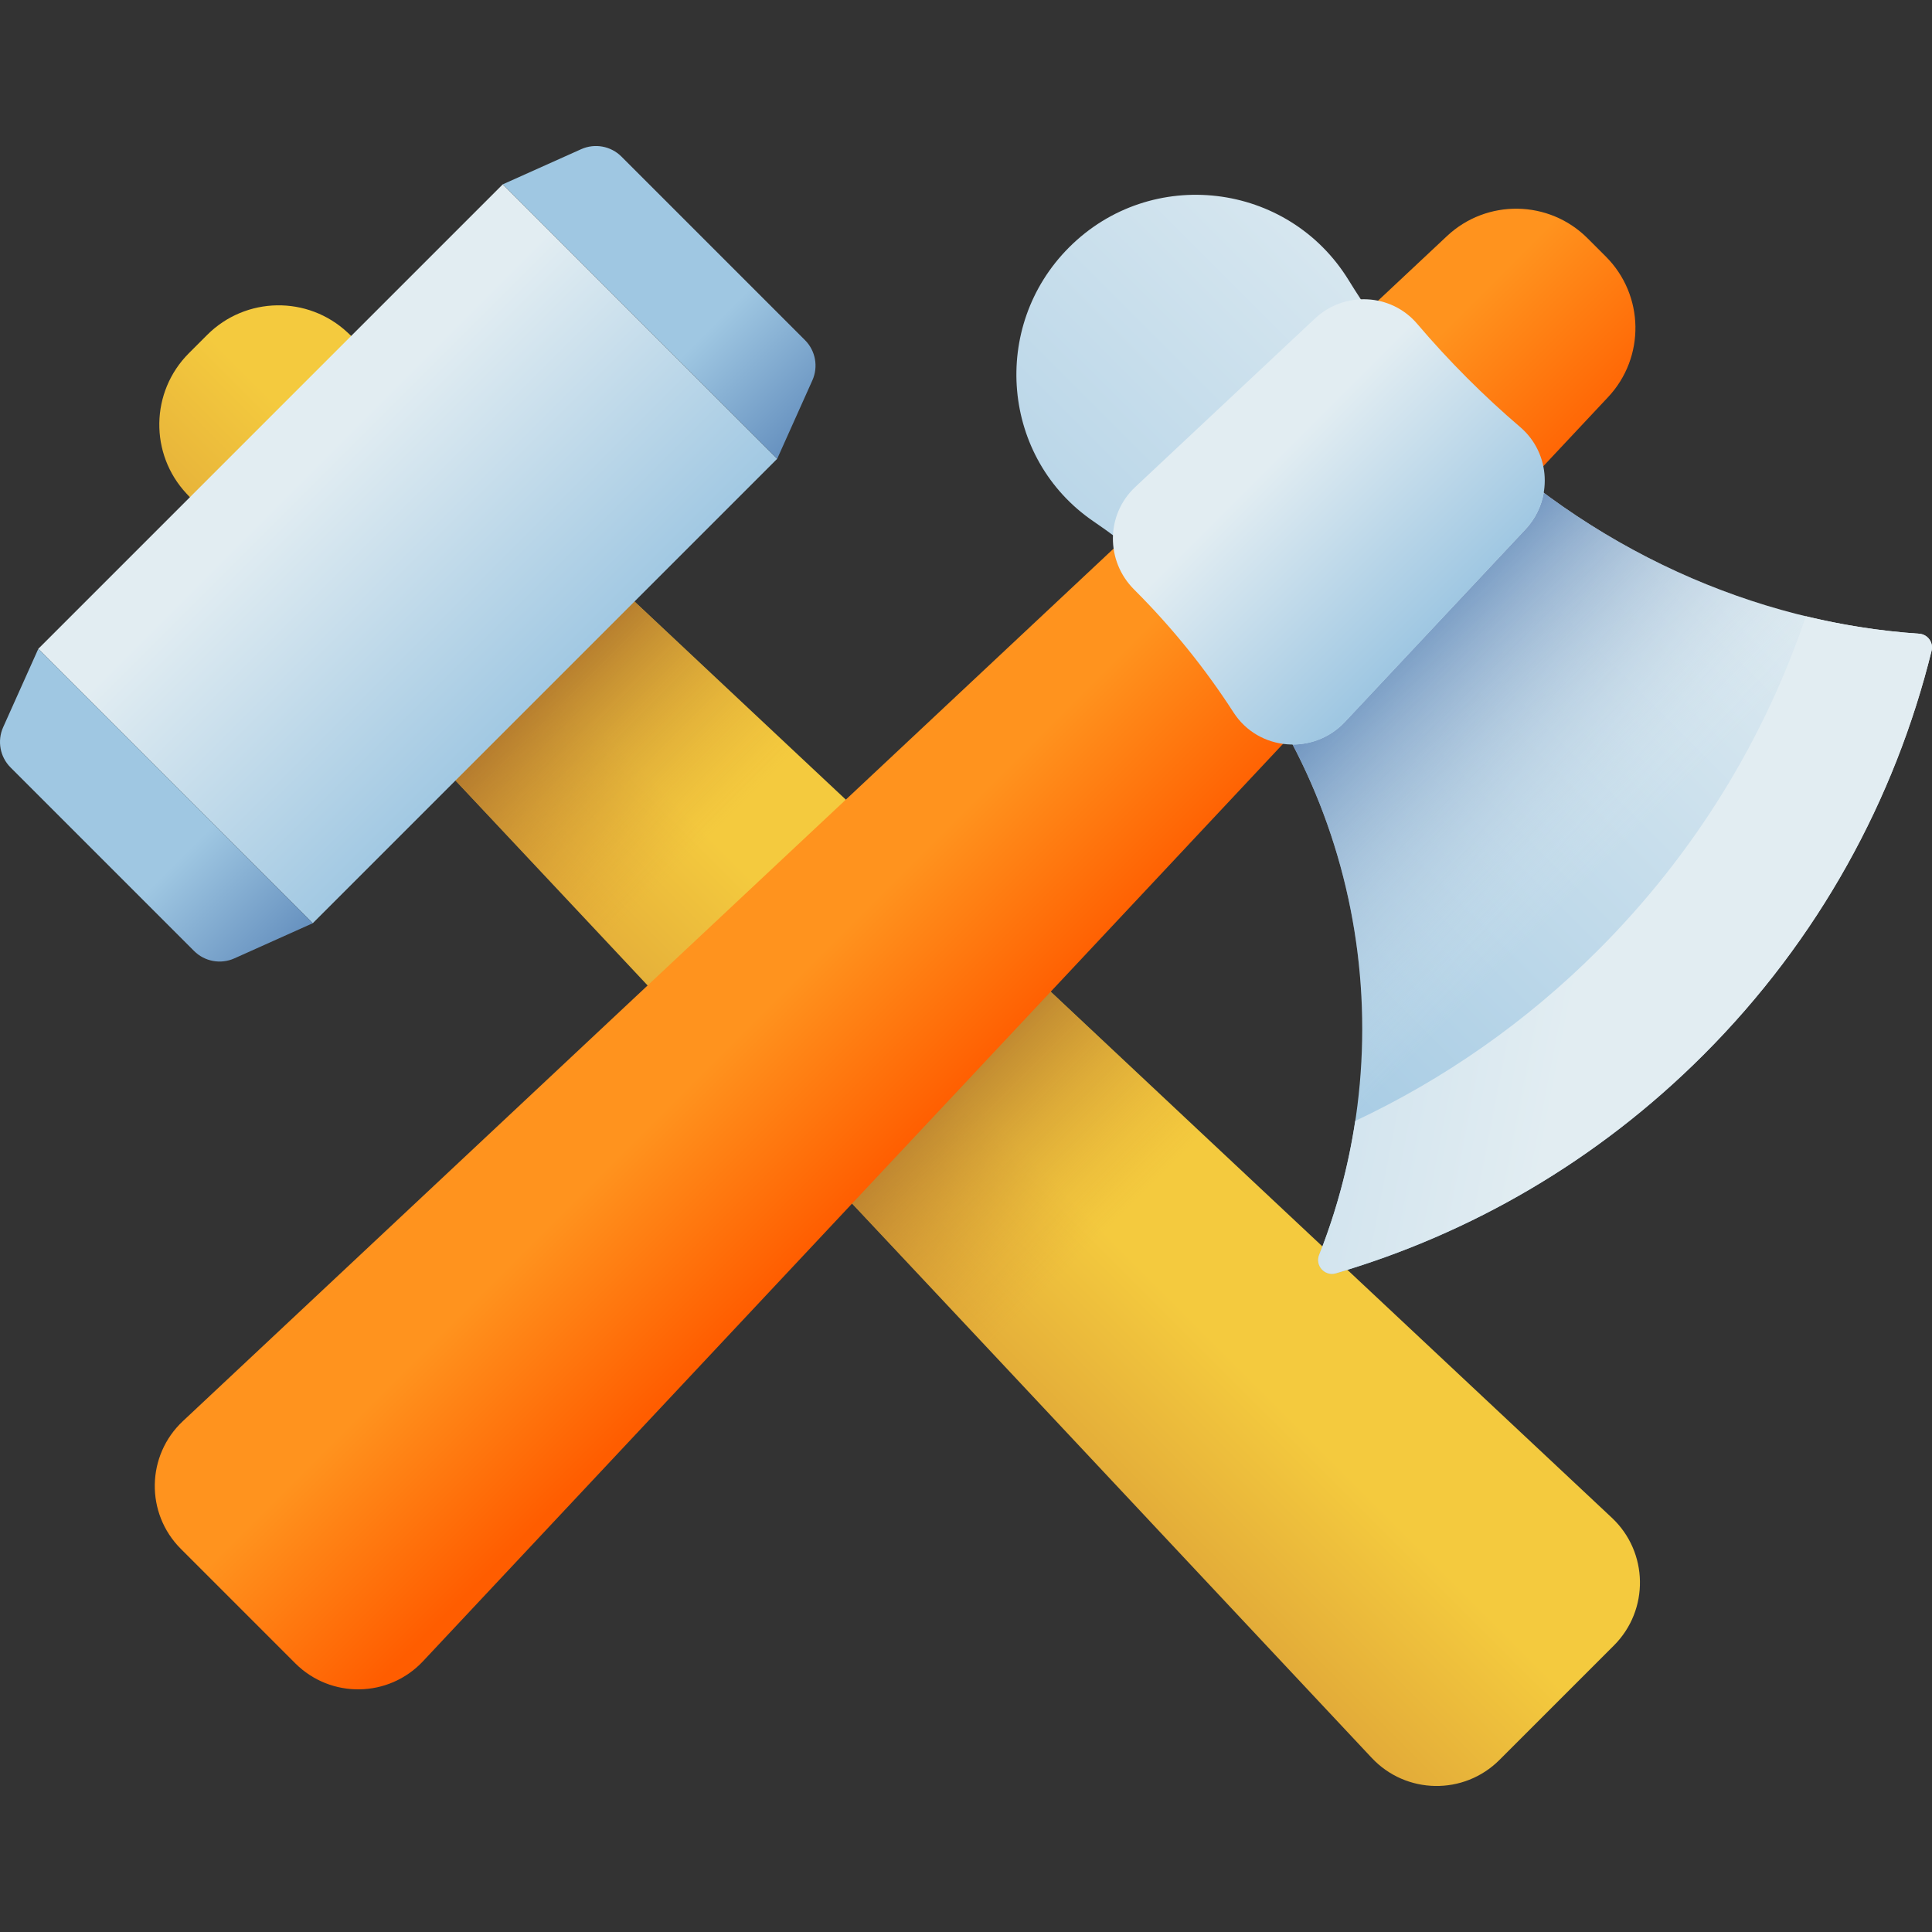 <?xml version="1.0" encoding="iso-8859-1"?>
<!-- Generator: Adobe Illustrator 19.0.0, SVG Export Plug-In . SVG Version: 6.00 Build 0)  -->
<svg version="1.1" id="Capa_1" xmlns="http://www.w3.org/2000/svg" xmlns:xlink="http://www.w3.org/1999/xlink" x="0px" y="0px"
	 viewBox="0 0 512 512" style="enable-background:new 0 0 512 512;" xml:space="preserve">
<rect x="0" y="0" width="512" height="512" fill="#333333" stroke="none"/>
<linearGradient id="SVGID_1_" gradientUnits="userSpaceOnUse" x1="234.002" y1="246.99" x2="185.112" y2="198.09" gradientTransform="matrix(1.004 0 0 -1.004 0.192 516.561)">
	<stop  offset="0" style="stop-color:#F4CA3E"/>
	<stop  offset="1" style="stop-color:#DB9E36"/>
</linearGradient>
<path style="fill:url(#SVGID_1_);" d="M427.703,436.068l-30.335,30.334c-9.411,9.411-24.744,9.164-33.846-0.546L49.457,130.842
	c-9.883-10.542-9.617-27.025,0.6-37.242l4.845-4.845c10.218-10.218,26.7-10.484,37.242-0.6l335.014,314.067
	C436.867,411.324,437.115,426.657,427.703,436.068z"/>
<linearGradient id="SVGID_2_" gradientUnits="userSpaceOnUse" x1="184.575" y1="291.229" x2="134.185" y2="341.62" gradientTransform="matrix(1.004 0 0 -1.004 0.192 516.561)">
	<stop  offset="0" style="stop-color:#DB9E36;stop-opacity:0"/>
	<stop  offset="1" style="stop-color:#9E6429"/>
</linearGradient>
<polygon style="fill:url(#SVGID_2_);" points="114.399,200.116 184.782,275.193 236.495,223.48 161.418,153.097 "/>
<linearGradient id="SVGID_3_" gradientUnits="userSpaceOnUse" x1="83.41" y1="392.394" x2="146.17" y2="329.635" gradientTransform="matrix(1.004 0 0 -1.004 0.192 516.561)">
	<stop  offset="0" style="stop-color:#E2EDF2"/>
	<stop  offset="1" style="stop-color:#9FC7E2"/>
</linearGradient>
<polygon style="fill:url(#SVGID_3_);" points="205.967,121.583 82.885,244.665 10.155,171.935 133.237,48.853 "/>
<linearGradient id="SVGID_4_" gradientUnits="userSpaceOnUse" x1="46.607" y1="287.268" x2="86.503" y2="247.368" gradientTransform="matrix(1.004 0 0 -1.004 0.192 516.561)">
	<stop  offset="0" style="stop-color:#9FC7E2"/>
	<stop  offset="1" style="stop-color:#4975AD"/>
</linearGradient>
<path style="fill:url(#SVGID_4_);" d="M0.837,192.72l9.318-20.784l72.73,72.73l-20.784,9.318c-3.618,1.622-7.863,0.841-10.668-1.963
	L2.799,203.387C-0.005,200.583-0.786,196.338,0.837,192.72z"/>
<linearGradient id="SVGID_5_" gradientUnits="userSpaceOnUse" x1="188.535" y1="429.2" x2="228.435" y2="389.3" gradientTransform="matrix(1.004 0 0 -1.004 0.192 516.561)">
	<stop  offset="0" style="stop-color:#9FC7E2"/>
	<stop  offset="1" style="stop-color:#4975AD"/>
</linearGradient>
<path style="fill:url(#SVGID_5_);" d="M154.022,39.534l-20.784,9.318l72.73,72.73l9.318-20.784
	c1.622-3.618,0.841-7.863-1.963-10.668L164.69,41.497C161.885,38.693,157.64,37.912,154.022,39.534z"/>
<linearGradient id="SVGID_6_" gradientUnits="userSpaceOnUse" x1="289.05" y1="186.755" x2="236.62" y2="239.185" gradientTransform="matrix(1.004 0 0 -1.004 0.192 516.561)">
	<stop  offset="0" style="stop-color:#DB9E36;stop-opacity:0"/>
	<stop  offset="1" style="stop-color:#9E6429"/>
</linearGradient>
<polygon style="fill:url(#SVGID_6_);" points="219.075,311.774 289.458,386.851 348.153,328.156 273.076,257.774 "/>
<linearGradient id="SVGID_7_" gradientUnits="userSpaceOnUse" x1="232.659" y1="279.213" x2="270.589" y2="241.293" gradientTransform="matrix(1.004 0 0 -1.004 0.192 516.561)">
	<stop  offset="0" style="stop-color:#FF931E"/>
	<stop  offset="1" style="stop-color:#FF5D00"/>
</linearGradient>
<path style="fill:url(#SVGID_7_);" d="M78.253,440.796l-30.334-30.335c-9.411-9.411-9.164-24.744,0.546-33.846L383.478,62.548
	c10.542-9.883,27.025-9.617,37.242,0.6l4.845,4.845c10.218,10.218,10.484,26.7,0.6,37.242L112.099,440.25
	C102.997,449.96,87.664,450.207,78.253,440.796z"/>
<linearGradient id="SVGID_8_" gradientUnits="userSpaceOnUse" x1="439.012" y1="415.93" x2="275.638" y2="252.557" gradientTransform="matrix(1.004 0 0 -1.004 0.192 516.561)">
	<stop  offset="0" style="stop-color:#E2EDF2"/>
	<stop  offset="1" style="stop-color:#9FC7E2"/>
</linearGradient>
<path style="fill:url(#SVGID_8_);" d="M511.893,172.446c0.539-2.185-1.037-4.35-3.282-4.502
	c-43.266-2.919-87.243-22.011-122.034-56.801c-11.418-11.418-21.141-23.825-29.156-36.872c-16.077-26.17-52.38-30.441-74.097-8.723
	l0,0c-20.965,20.965-17.974,56.003,6.542,72.679c8.306,5.65,16.204,12.156,23.571,19.523
	c47.255,47.255,59.292,116.364,36.166,174.783c-1.126,2.846,1.473,5.772,4.409,4.908c35.649-10.48,69.264-29.739,97.389-57.864
	C482.076,248.902,502.205,211.699,511.893,172.446z"/>
<linearGradient id="SVGID_9_" gradientUnits="userSpaceOnUse" x1="414.454" y1="277.118" x2="345.563" y2="346.018" gradientTransform="matrix(1.004 0 0 -1.004 0.192 516.561)">
	<stop  offset="0" style="stop-color:#E2EDF2;stop-opacity:0"/>
	<stop  offset="1" style="stop-color:#4975AD"/>
</linearGradient>
<path style="fill:url(#SVGID_9_);" d="M511.891,172.451c-9.68,39.251-29.817,76.459-60.493,107.12
	c-28.127,28.127-61.734,47.391-97.386,57.876c-2.931,0.858-5.536-2.072-4.403-4.908c17.273-43.628,14.929-93.227-7.049-135.233
	c5.018,0,10.075-1.964,13.852-5.985l47.855-51.044c2.618-2.795,4.227-6.176,4.84-9.694c30.307,22.509,65.128,35.039,99.5,37.356
	C510.855,168.102,512.436,170.256,511.891,172.451z"/>
<linearGradient id="SVGID_10_" gradientUnits="userSpaceOnUse" x1="418.529" y1="264.764" x2="186.159" y2="309.964" gradientTransform="matrix(1.004 0 0 -1.004 0.192 516.561)">
	<stop  offset="0" style="stop-color:#E2EDF2"/>
	<stop  offset="1" style="stop-color:#9FC7E2"/>
</linearGradient>
<path style="fill:url(#SVGID_10_);" d="M508.601,167.943c-10.008-0.678-20.052-2.224-30.014-4.625
	c-10.949,32.309-29.265,62.669-55.02,88.424c-19.266,19.266-41.116,34.349-64.422,45.322c-1.831,12.093-5.012,24.021-9.569,35.533
	c-1.114,2.814,1.539,5.695,4.442,4.842c35.647-10.48,69.26-29.738,97.383-57.862c30.676-30.676,50.804-67.88,60.492-107.135
	C512.434,170.253,510.851,168.096,508.601,167.943z"/>
<linearGradient id="SVGID_11_" gradientUnits="userSpaceOnUse" x1="335.06" y1="392.124" x2="378" y2="349.184" gradientTransform="matrix(1.004 0 0 -1.004 0.192 516.561)">
	<stop  offset="0" style="stop-color:#E2EDF2"/>
	<stop  offset="1" style="stop-color:#9FC7E2"/>
</linearGradient>
<path style="fill:url(#SVGID_11_);" d="M388.849,100.212c-4.663-4.663-9.086-9.466-13.274-14.39
	c-6.923-8.14-19.305-8.715-27.101-1.406l-47.621,44.643c-7.815,7.327-7.879,19.615-0.296,27.181
	c0.047,0.047,0.095,0.094,0.143,0.143c10.059,10.059,18.792,20.942,26.202,32.429c6.608,10.244,21.173,11.404,29.509,2.51
	l47.855-51.046c7.3-7.786,6.728-20.141-1.382-27.078C398.085,109.092,393.401,104.764,388.849,100.212z"/>
<g>
</g>
<g>
</g>
<g>
</g>
<g>
</g>
<g>
</g>
<g>
</g>
<g>
</g>
<g>
</g>
<g>
</g>
<g>
</g>
<g>
</g>
<g>
</g>
<g>
</g>
<g>
</g>
<g>
</g>
</svg>
